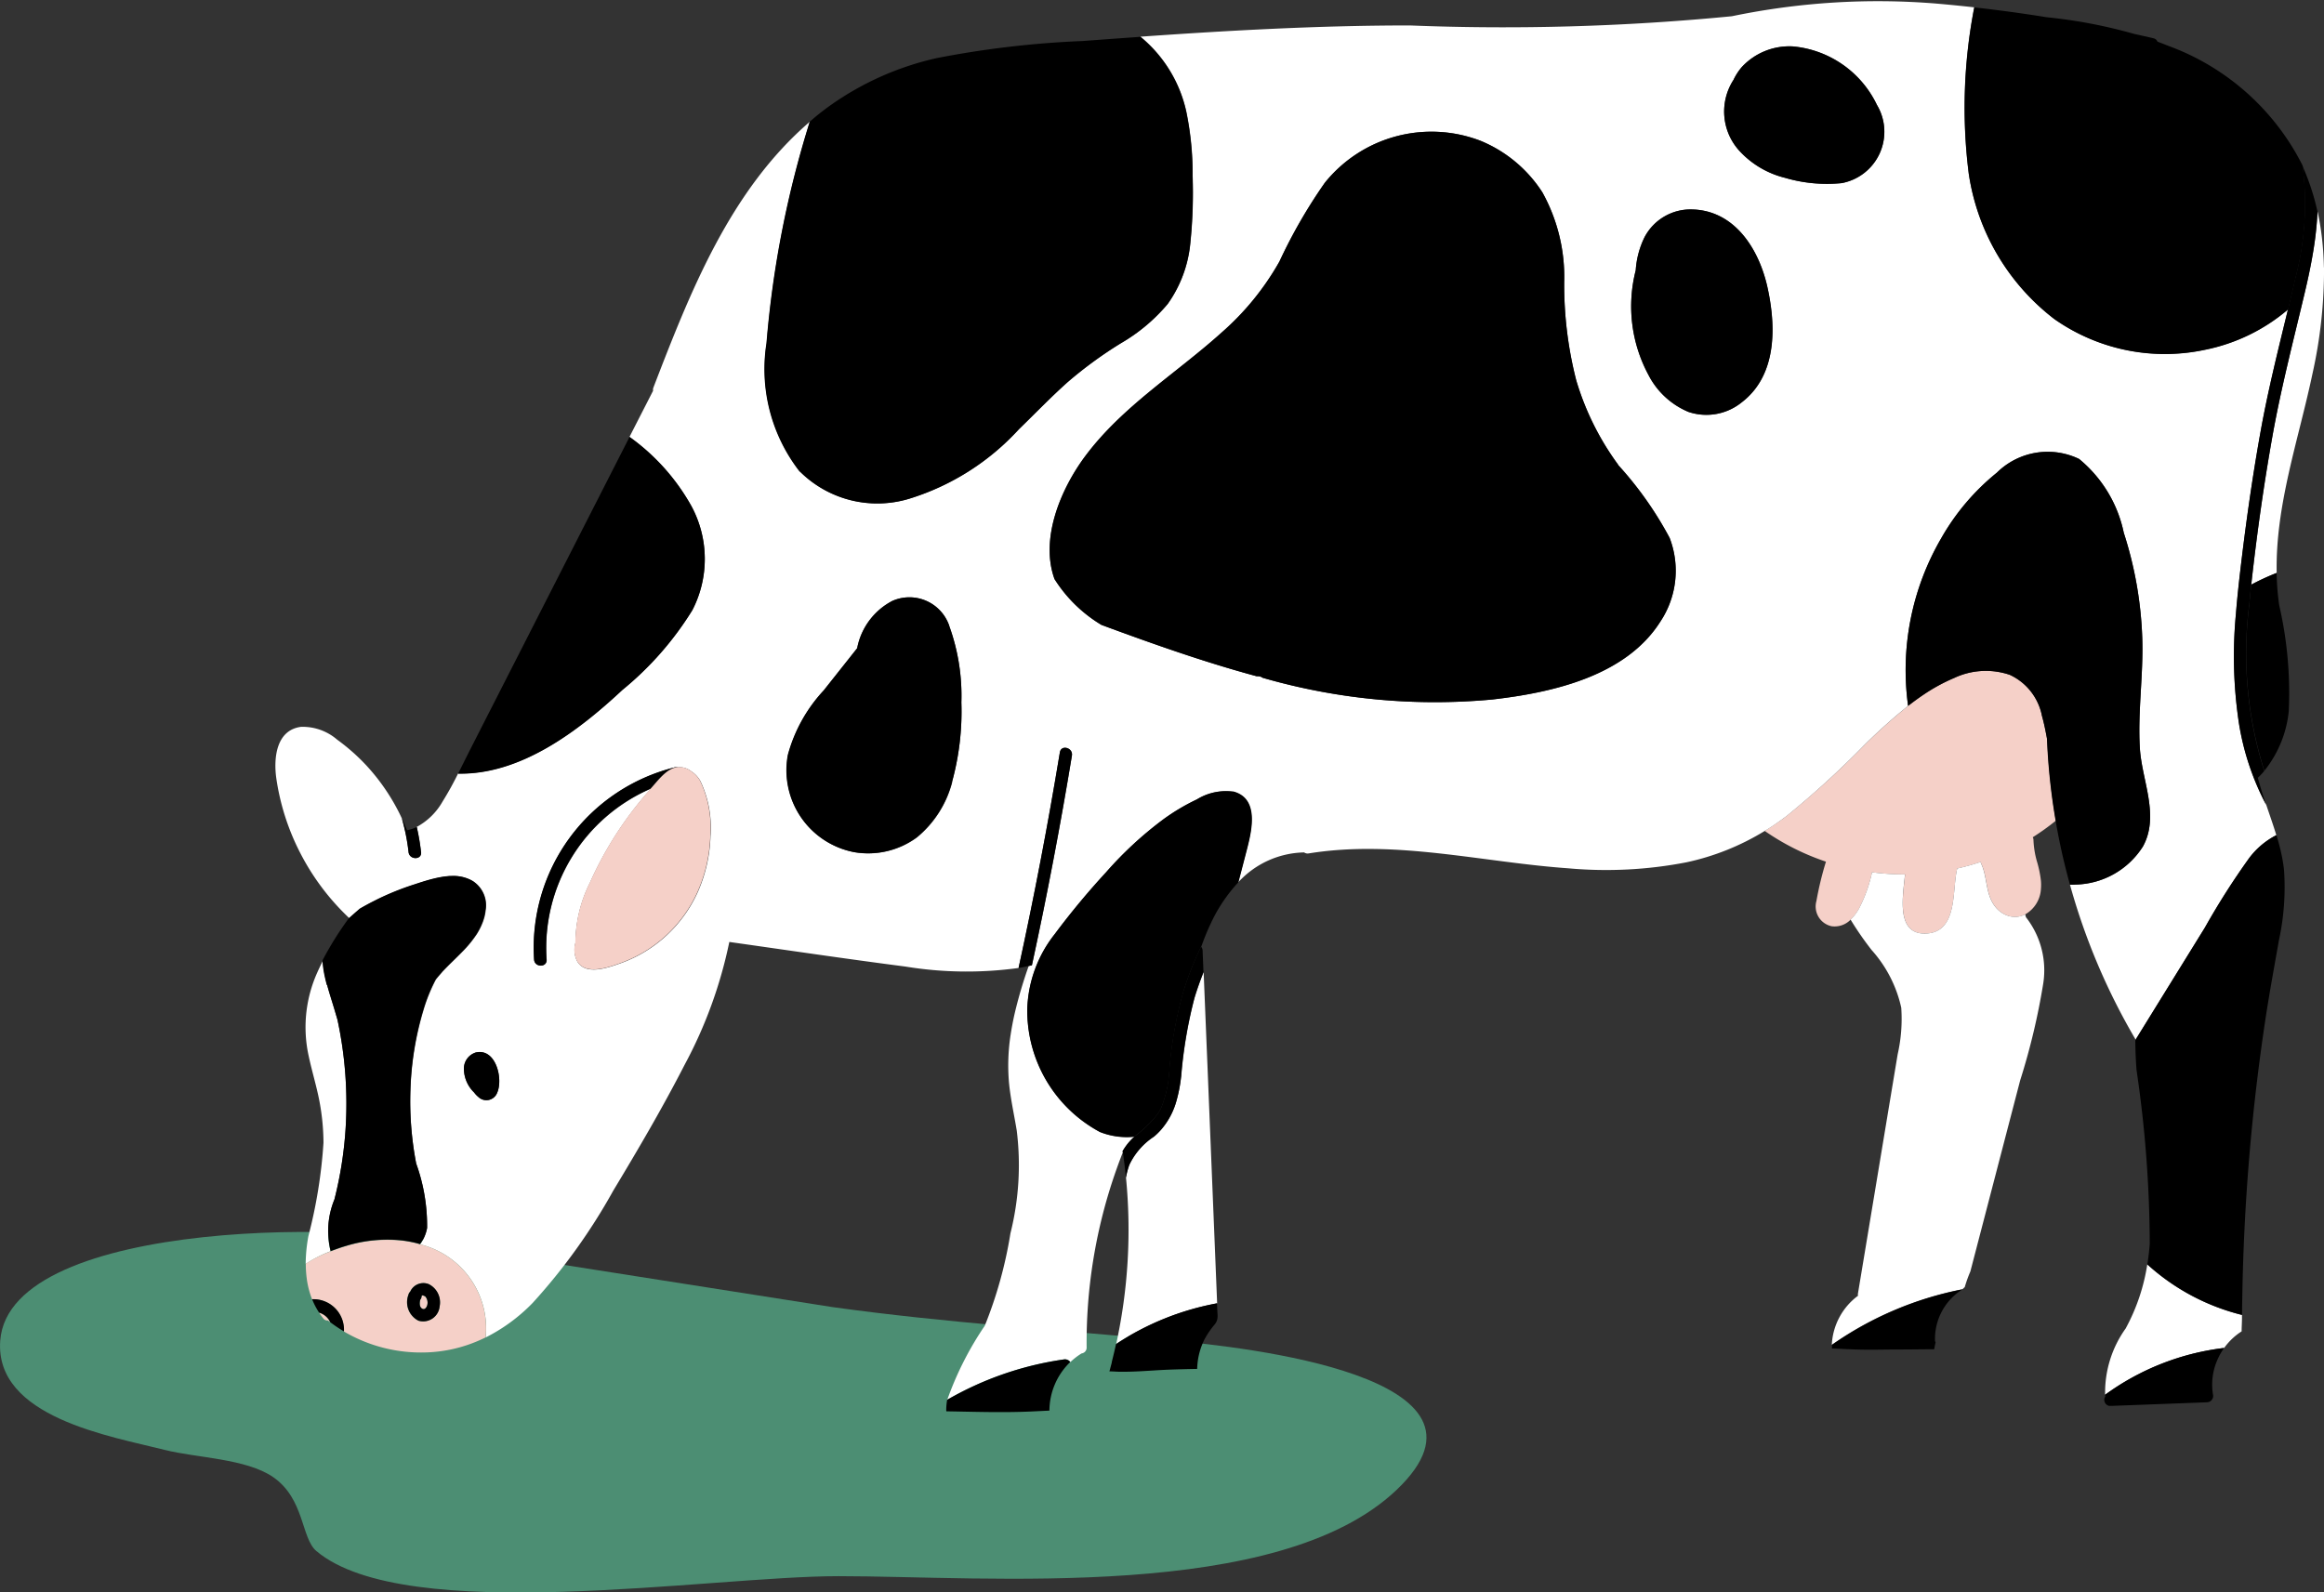 <svg xmlns="http://www.w3.org/2000/svg" width="80.559" height="55.215" viewBox="0 0 80.559 55.215">
  <rect x="0" y="0" width="80.559" height="55.215" fill="#333333" stroke="none"/>
  <g id="グループ_16413" data-name="グループ 16413" transform="translate(-142.719 -1120.912)">
    <g id="グループ_16382" data-name="グループ 16382" transform="translate(-118.412 1092.588)">
      <path id="パス_29441" data-name="パス 29441" d="M301.818,74.81c-3.833-.359-7.926-.622-11.827-1.165l-12.981-2.04c-2.742-.99-15.544-1.1-15.871,3.2-.2,2.665,3.836,3.319,5.719,3.795,1.077.272,2.808.295,3.742.94,1.093.756.966,2.117,1.5,2.565,3.1,2.605,13.64.869,18.1.869,5.143,0,15.246.9,19.34-2.989C313.7,76.03,304.165,75.028,301.818,74.81Z" transform="translate(0)" fill="#4c8e73"/>
    </g>
    <g id="グループ_13160" data-name="グループ 13160" transform="translate(-2920.2 838.628)">
      <path id="パス_28097" data-name="パス 28097" d="M819.487,109.055a10.629,10.629,0,0,0-.077-1.1q-.052-.423-.143-.84a11.873,11.873,0,0,1-.159,1.44c-.078.465-.177.926-.286,1.382l-.009.039c-.388,1.624-.808,3.233-1.1,4.878-.3,1.686-.542,3.386-.731,5.088l-.012.11a8.129,8.129,0,0,1,.88-.406c-.047-2.351.758-4.61,1.241-6.909a16.481,16.481,0,0,0,.4-3.686" transform="translate(2323.988 182.502)" fill="#fff"/>
      <g id="グループ_13158" data-name="グループ 13158">
        <path id="パス_28090" data-name="パス 28090" d="M625.549,299.374c-.048-.263-.1-.526-.173-.783a1.984,1.984,0,0,0-1.114-1.423,2.577,2.577,0,0,0-1.932.109,6.2,6.2,0,0,0-1.063.58c-.181.122-.358.252-.531.387a19.87,19.87,0,0,0-1.493,1.334,31.956,31.956,0,0,1-2.715,2.478q-.185.141-.376.271t-.389.252a8.409,8.409,0,0,0,2.124,1.066,11.259,11.259,0,0,0-.331,1.365.7.7,0,0,0,.526.874.773.773,0,0,0,.66-.228,1.635,1.635,0,0,0,.285-.371,4.933,4.933,0,0,0,.458-1.271,8.507,8.507,0,0,0,1.144.073c-.059.686-.349,2.093.721,2.052,1.134-.044.9-1.539,1.089-2.256a8.3,8.3,0,0,0,.813-.227.233.233,0,0,0,.018.061c.221.474.144,1.042.473,1.474a.936.936,0,0,0,.491.343.763.763,0,0,0,.468-.02.869.869,0,0,0,.09-.04,1.084,1.084,0,0,0,.547-.889,1.638,1.638,0,0,0,0-.276,3.878,3.878,0,0,0-.126-.629,3.138,3.138,0,0,1-.133-.782.213.213,0,0,0-.024-.1,8.439,8.439,0,0,0,.8-.574q-.043-.25-.08-.5a22.2,22.2,0,0,1-.22-2.347" transform="translate(2508.327 8.515)" fill="#f5d0c8"/>
        <path id="パス_28091" data-name="パス 28091" d="M17.989,562.513c.045.068.093.135.146.2a.174.174,0,0,0,.16.072c.027.021.054.041.081.061a.613.613,0,0,0-.388-.334" transform="translate(3055.989 -234.717)" fill="#f5d0c8"/>
        <path id="パス_28092" data-name="パス 28092" d="M59.706,555.443a.218.218,0,0,1-.051.128c-.019.1-.026.24.065.3s.166-.046.185-.132a.33.33,0,0,0-.069-.284c-.014-.013-.125-.075-.13-.009" transform="translate(3017.826 -228.213)" fill="#f5d0c8"/>
        <path id="パス_28093" data-name="パス 28093" d="M349.852,425.249a4.98,4.98,0,0,1-.165.852,2.55,2.55,0,0,1-.531.987,2.306,2.306,0,0,1-.244.238,2.4,2.4,0,0,0-.854.979,2.607,2.607,0,0,0-.117.441,18.522,18.522,0,0,1-.34,5.773,9.446,9.446,0,0,1,3.5-1.412l-.114-2.8-.184-4.518-.037-.918-.025-.6q-.054-1.325-.108-2.65c-.118.3-.224.6-.316.9a15.752,15.752,0,0,0-.461,2.729" transform="translate(2754.009 -105.632)" fill="#fff"/>
        <path id="パス_28094" data-name="パス 28094" d="M13.432,425.213a13.434,13.434,0,0,0,.391-2.5,13.812,13.812,0,0,0-.284-3.734l-.11-.374q-.03-.1-.061-.2c-.031-.1-.063-.205-.095-.309l-.038-.128q-.027-.093-.052-.186c-.028-.105-.054-.211-.077-.317a3.521,3.521,0,0,1-.074-.533c-.07.138-.137.278-.2.42a4.633,4.633,0,0,0-.32,2.738c.1.512.252,1.009.363,1.518a7.876,7.876,0,0,1,.179,1.632,17.209,17.209,0,0,1-.522,3.233,5.42,5.42,0,0,0-.095.968A4.327,4.327,0,0,1,13.3,427a2.893,2.893,0,0,1,.131-1.79" transform="translate(3061.078 -101.333)" fill="#fff"/>
        <path id="パス_28095" data-name="パス 28095" d="M67.959,40.88c.019-.246.042-.492.067-.738q.028-.273.059-.545c.193-1.684.428-3.366.728-5.034.257-1.428.608-2.828.949-4.235a6.371,6.371,0,0,1-2.883,1.4,6.663,6.663,0,0,1-5.22-1.066,7.788,7.788,0,0,1-2.97-5.071,18.219,18.219,0,0,1,.195-5.734q-.65-.072-1.3-.129a24.857,24.857,0,0,0-7.1.438,81.759,81.759,0,0,1-11.165.319c-3.116,0-6.227.171-9.335.39a4.65,4.65,0,0,1,1.587,2.582,10.579,10.579,0,0,1,.222,2.243A16.852,16.852,0,0,1,31.717,28a4.349,4.349,0,0,1-.786,2.14A6.112,6.112,0,0,1,29.309,31.5a14.365,14.365,0,0,0-1.847,1.349c-.585.523-1.128,1.089-1.691,1.635a8.571,8.571,0,0,1-3.789,2.405,3.806,3.806,0,0,1-3.8-.939A5.781,5.781,0,0,1,17.026,31.5a35.313,35.313,0,0,1,1.5-7.68C15.756,26.2,14.381,29.712,13.1,33.04a.194.194,0,0,0-.011.11l-.818,1.6a7.348,7.348,0,0,1,2.14,2.389,3.861,3.861,0,0,1,.037,3.619,11.072,11.072,0,0,1-2.425,2.764c-1.541,1.439-3.533,2.941-5.693,2.9a11.076,11.076,0,0,1-.54.975,2.27,2.27,0,0,1-.895.878,7.706,7.706,0,0,1,.149.872c.031.277-.4.274-.433,0a7.034,7.034,0,0,0-.234-1.174,7.128,7.128,0,0,0-1.241-1.844,6.974,6.974,0,0,0-1-.881,1.826,1.826,0,0,0-1.254-.443c-.866.114-.951,1.1-.854,1.784A8.222,8.222,0,0,0,.869,49.2,8.311,8.311,0,0,0,2.39,51.275c.056.056.112.111.17.166l.226-.2.147-.127q.22-.128.446-.244l.17-.086a9.609,9.609,0,0,1,1.236-.5l.239-.078.063-.02c.09-.028.182-.057.277-.082l.1-.026.033-.008q.087-.021.175-.039l.1-.018c.071-.012.142-.021.213-.027q.071-.006.141-.007a1.343,1.343,0,0,1,.661.142l.06.034a1,1,0,0,1,.44,1.017,1.641,1.641,0,0,1-.038.213q-.013.053-.029.1c-.015.049-.033.1-.052.143-.008.019-.016.039-.024.058a2.208,2.208,0,0,1-.1.2q-.028.049-.059.1a4.006,4.006,0,0,1-.5.613c-.159.164-.324.321-.482.477l-.109.111-.022.022-.1.106,0,.005c-.074.081-.144.162-.21.246h0a5.761,5.761,0,0,0-.427,1.052A10.826,10.826,0,0,0,4.678,57.4a11.407,11.407,0,0,0,.2,2.552,6.355,6.355,0,0,1,.378,2.232,1.34,1.34,0,0,1-.243.564,3.006,3.006,0,0,1,2.273,3.228,6.053,6.053,0,0,0,1.631-1.2,20.615,20.615,0,0,0,2.793-3.893c.861-1.428,1.71-2.876,2.471-4.36a15.652,15.652,0,0,0,1.55-4.26c2.036.288,4.07.59,6.109.854a13.146,13.146,0,0,0,3.919.048q.811-3.721,1.432-7.48c.045-.274.462-.157.417.115q-.6,3.652-1.387,7.271l-.112.025a15.569,15.569,0,0,0-.49,1.662c-.054.239-.1.48-.137.724a6.893,6.893,0,0,0-.055,1.673c.054.554.178,1.1.267,1.645a9.73,9.73,0,0,1-.218,3.565,14.836,14.836,0,0,1-.89,3.206,11.2,11.2,0,0,0-1.3,2.567,11.254,11.254,0,0,1,4.048-1.4.227.227,0,0,1,.219.092,2.359,2.359,0,0,1,.388-.3.2.2,0,0,0,.176-.206,17.977,17.977,0,0,1,.942-5.911q.146-.432.313-.856h.006v-.01l-.017-.015a2.014,2.014,0,0,1,.412-.512,2.525,2.525,0,0,1-1.193-.164,4.771,4.771,0,0,1-2.516-4.3A4.4,4.4,0,0,1,27.005,52a26.9,26.9,0,0,1,1.786-2.152,12.806,12.806,0,0,1,1.987-1.836,7.189,7.189,0,0,1,1.158-.688,1.918,1.918,0,0,1,1.246-.272c.912.235.653,1.338.486,1.991l-.3,1.156a3.18,3.18,0,0,1,2.274-1.04l.013,0a.22.22,0,0,0,.162.034c3.008-.485,6.005.306,9,.517a14.593,14.593,0,0,0,4.1-.21,8.654,8.654,0,0,0,2.7-1.082q.2-.121.39-.252t.376-.271A31.966,31.966,0,0,0,55.1,45.411a19.871,19.871,0,0,1,1.493-1.334,9.086,9.086,0,0,1,1.146-5.809,8,8,0,0,1,1.931-2.277,2.506,2.506,0,0,1,2.85-.475,4.493,4.493,0,0,1,1.548,2.558,13.281,13.281,0,0,1,.641,3.653c.043,1.277-.161,2.552-.082,3.828.07,1.122.7,2.351.093,3.419a2.836,2.836,0,0,1-2.305,1.3c-.07,0-.141.006-.211.006a22.335,22.335,0,0,0,2.262,5.345c0,.016,0,.031,0,.047l.789-1.277,1.627-2.631a25.759,25.759,0,0,1,1.55-2.43,2.727,2.727,0,0,1,.925-.771c-.108-.356-.233-.707-.352-1.061a9.137,9.137,0,0,1-.937-2.789,15.545,15.545,0,0,1-.11-3.83M7.68,57.5a.4.4,0,0,1-.648.138.836.836,0,0,1-.147-.155,1.161,1.161,0,0,1-.354-.793.585.585,0,0,1,.431-.6c.684-.138.936.934.718,1.407m7.4-8.934a5.156,5.156,0,0,1-.438,1.96A4.647,4.647,0,0,1,11.968,53c-.41.145-1.2.438-1.5-.05a.866.866,0,0,1-.07-.656,4.7,4.7,0,0,1,.5-2.078,12.459,12.459,0,0,1,2.118-3.267A6.014,6.014,0,0,0,9.4,52.877c.019.278-.413.276-.433,0a6.44,6.44,0,0,1,4.886-6.669.222.222,0,0,1,.1,0,.619.619,0,0,1,.442.128.94.94,0,0,1,.335.351,3.763,3.763,0,0,1,.351,1.879m8.38-1.851a3.679,3.679,0,0,1-1.225,1.925,2.853,2.853,0,0,1-2.169.512,2.891,2.891,0,0,1-2.3-3.372A5.3,5.3,0,0,1,19,43.543l1.161-1.465a2.343,2.343,0,0,1,1.22-1.64,1.46,1.46,0,0,1,1.973.867,7.112,7.112,0,0,1,.421,2.653,9.207,9.207,0,0,1-.323,2.753m24.552-5.556c-1.2,1.895-3.748,2.463-5.822,2.7a21.5,21.5,0,0,1-7.962-.752.284.284,0,0,0-.163-.054l-.047,0c-1.824-.492-3.618-1.129-5.378-1.779a4.905,4.905,0,0,1-1.629-1.591c-.511-1.409.226-3.14,1.073-4.272,1.291-1.725,3.136-2.849,4.717-4.272A9.4,9.4,0,0,0,34.8,28.671a17.91,17.91,0,0,1,1.573-2.73,4.742,4.742,0,0,1,5.4-1.456,4.653,4.653,0,0,1,2.143,1.789,6.059,6.059,0,0,1,.755,3.12,13.375,13.375,0,0,0,.413,3.392,9.49,9.49,0,0,0,1.458,2.937,12.4,12.4,0,0,1,1.785,2.529,3.178,3.178,0,0,1-.322,2.9m2.818-7.6a1.946,1.946,0,0,1-1.846.334A2.743,2.743,0,0,1,47.59,32.6a5.018,5.018,0,0,1-.44-3.626,3.035,3.035,0,0,1,.3-1.136,1.8,1.8,0,0,1,1.645-.973c1.475.03,2.315,1.36,2.61,2.658.312,1.373.352,3.084-.88,4.028m3.464-7.6a5.149,5.149,0,0,1-1.965-.184,3.183,3.183,0,0,1-1.569-.923,2.02,2.02,0,0,1-.215-2.473,1.976,1.976,0,0,1,.289-.446,2.249,2.249,0,0,1,1.767-.714,3.59,3.59,0,0,1,2.915,2.029,1.811,1.811,0,0,1-1.222,2.711" transform="translate(3072.469 262.681)" fill="#fff"/>
        <path id="パス_28096" data-name="パス 28096" d="M757.054,544.781a3.811,3.811,0,0,0-.724,2.316,8.763,8.763,0,0,1,4.126-1.623,2.187,2.187,0,0,1,.606-.576c0-.142.01-.284.012-.426h0c0-.047,0-.095,0-.142a7.594,7.594,0,0,1-3.283-1.753,6.8,6.8,0,0,1-.738,2.2" transform="translate(2379.561 -216.452)" fill="#fff"/>
        <path id="パス_28098" data-name="パス 28098" d="M649.719,377.981a.936.936,0,0,1-.491-.343c-.329-.432-.252-1-.473-1.474a.232.232,0,0,1-.018-.061,8.3,8.3,0,0,1-.812.227c-.191.717.045,2.213-1.089,2.256-1.071.041-.78-1.366-.722-2.052a8.507,8.507,0,0,1-1.144-.073,4.93,4.93,0,0,1-.458,1.271,1.636,1.636,0,0,1-.285.371,10.989,10.989,0,0,0,.73,1.055,4.422,4.422,0,0,1,1.027,2,5.566,5.566,0,0,1-.125,1.619l-.262,1.577-.523,3.154-.589,3.548a.231.231,0,0,0,0,.089,2.25,2.25,0,0,0-.908,1.7,11.841,11.841,0,0,1,4.522-1.925l.023-.015c.02-.021.042-.04.063-.06a4.656,4.656,0,0,1,.195-.543l1.727-6.628a23.507,23.507,0,0,0,.8-3.363,2.986,2.986,0,0,0-.6-2.29c-.01-.033-.018-.067-.027-.1a.844.844,0,0,1-.09.04.763.763,0,0,1-.468.02" transform="translate(2482.84 -63.934)" fill="#fff"/>
        <path id="パス_28099" data-name="パス 28099" d="M111.732,336.9l.032,0a.224.224,0,0,0-.1,0,6.441,6.441,0,0,0-4.886,6.669c.019.276.452.278.433,0a6.014,6.014,0,0,1,3.612-5.932l.017-.019c.236-.26.527-.666.889-.719" transform="translate(2974.653 -28.013)"/>
        <path id="パス_28100" data-name="パス 28100" d="M52.908,359.233a7.72,7.72,0,0,0-.149-.872,1.419,1.419,0,0,1-.338.112q-.083-.21-.179-.414a7.014,7.014,0,0,1,.234,1.174c.03.274.463.277.433,0" transform="translate(3024.607 -47.402)"/>
        <path id="パス_28101" data-name="パス 28101" d="M16.466,532.544c-.055-.016-.111-.032-.168-.046a3.968,3.968,0,0,0-.516-.088,4.861,4.861,0,0,0-1.875.192c-.084.025-.167.051-.249.079s-.194.068-.292.106a4.329,4.329,0,0,0-.862.429,3.87,3.87,0,0,0,.031.5,3,3,0,0,0,.187.733,1.057,1.057,0,0,1,1.1,1.116,5.273,5.273,0,0,0,2.916.725,4.964,4.964,0,0,0,1.506-.305,5.22,5.22,0,0,0,.493-.213,3.006,3.006,0,0,0-2.273-3.228m.677,2.155a.573.573,0,0,1-.734.493.719.719,0,0,1-.346-.9.2.2,0,0,1,.06-.105.5.5,0,0,1,.631-.267.707.707,0,0,1,.388.779" transform="translate(3061.015 -207.116)" fill="#f5d0c8"/>
        <path id="パス_28102" data-name="パス 28102" d="M78.339,454.72a.585.585,0,0,0-.431.6,1.161,1.161,0,0,0,.354.793.837.837,0,0,0,.147.155.4.4,0,0,0,.648-.138c.218-.473-.034-1.544-.718-1.407" transform="translate(3001.093 -135.949)"/>
        <path id="パス_28103" data-name="パス 28103" d="M55.321,550.328a.5.5,0,0,0-.631.266.2.2,0,0,0-.06.105.719.719,0,0,0,.346.9.573.573,0,0,0,.734-.493.707.707,0,0,0-.388-.779m-.038.721c-.019.085-.088.192-.185.131s-.084-.193-.065-.3a.217.217,0,0,0,.051-.128c0-.066.116,0,.13.009a.33.33,0,0,1,.069.285" transform="translate(3022.449 -223.524)"/>
        <path id="パス_28104" data-name="パス 28104" d="M15.1,556.953a2.587,2.587,0,0,0,.242.464.613.613,0,0,1,.388.334,5.13,5.13,0,0,0,.474.318,1.057,1.057,0,0,0-1.1-1.116" transform="translate(3058.638 -229.621)"/>
        <path id="パス_28105" data-name="パス 28105" d="M309.1,329.159c.045-.272-.372-.389-.417-.115q-.62,3.758-1.432,7.48c.117-.02.234-.043.35-.069l.112-.025q.783-3.618,1.387-7.271" transform="translate(2790.975 -20.676)"/>
        <path id="パス_28106" data-name="パス 28106" d="M281.416,581.852a11.254,11.254,0,0,0-4.048,1.4,2.175,2.175,0,0,0-.032.346.225.225,0,0,0,.006.053c.979.016,1.958.05,2.937.006l.634-.031s0,0,0-.005a2.355,2.355,0,0,1,.721-1.678.227.227,0,0,0-.219-.092" transform="translate(2818.383 -252.433)"/>
        <path id="パス_28107" data-name="パス 28107" d="M344.907,560.716q-.041.161-.085.32c.115,0,.228.011.338.013.588.01,1.183-.053,1.771-.074q.466-.016.933-.024a2.41,2.41,0,0,1,.252-1.022,3.058,3.058,0,0,1,.362-.528.437.437,0,0,0,.093-.292c0-.075-.009-.155-.012-.241l-.008-.192a9.451,9.451,0,0,0-3.5,1.412q-.069.314-.148.626" transform="translate(2756.554 -231.203)"/>
        <path id="パス_28108" data-name="パス 28108" d="M351.788,415.044a3.984,3.984,0,0,1-.276,1.248,1.543,1.543,0,0,1-.115.209,3.945,3.945,0,0,1-.795.778l-.025.023a2.015,2.015,0,0,0-.412.512l.017.015v.01q.065.438.107.879a2.606,2.606,0,0,1,.117-.441,2.4,2.4,0,0,1,.854-.979,2.318,2.318,0,0,0,.244-.238,2.549,2.549,0,0,0,.531-.987,4.976,4.976,0,0,0,.165-.852,15.754,15.754,0,0,1,.461-2.729c.091-.307.2-.608.316-.9l-.03-.745a.21.21,0,0,0-.051-.133l.014-.04a11.109,11.109,0,0,0-.637,1.609,14.079,14.079,0,0,0-.487,2.764" transform="translate(2751.659 -95.604)"/>
        <path id="パス_28109" data-name="パス 28109" d="M643.552,554.919c.183.006.366.016.549.024l.269.011c.509.017,1.02,0,1.53,0,.4,0,.8-.008,1.2-.008q.023-.125.049-.249a.216.216,0,0,0-.02-.027,2.028,2.028,0,0,1,.35-1.224,2,2,0,0,1,.6-.574,11.841,11.841,0,0,0-4.522,1.925c0,.042,0,.084,0,.127" transform="translate(2482.866 -225.88)"/>
        <path id="パス_28110" data-name="パス 28110" d="M756.291,578.815a.214.214,0,0,0,.132.328h.082l3.308-.125a.22.22,0,0,0,.209-.274,2.125,2.125,0,0,1,.129-1.139,2.238,2.238,0,0,1,.258-.471,8.764,8.764,0,0,0-4.126,1.623c0,.019.005.038.009.057" transform="translate(2379.607 -248.113)"/>
        <path id="パス_28111" data-name="パス 28111" d="M810.409,103.433q.03-.354.068-.7l.012-.111c.189-1.7.428-3.4.731-5.088.3-1.646.716-3.254,1.1-4.878l.009-.039c.108-.456.208-.918.286-1.382a11.875,11.875,0,0,0,.159-1.44,8.054,8.054,0,0,0-.52-1.585,10.149,10.149,0,0,1-.251,3.9q-.042.191-.087.381-.083.349-.167.7c-.341,1.407-.693,2.807-.949,4.235-.3,1.668-.534,3.35-.728,5.034q-.031.272-.059.545c-.025.246-.048.491-.067.738a15.541,15.541,0,0,0,.11,3.83,9.136,9.136,0,0,0,.937,2.789l-.056-.167q-.125-.382-.231-.769a3.068,3.068,0,0,0,.223-.236,13.475,13.475,0,0,1-.524-5.747" transform="translate(2330.478 199.827)"/>
        <path id="パス_28112" data-name="パス 28112" d="M127.611,337.035a.619.619,0,0,0-.442-.128l-.032,0c-.361.052-.653.458-.889.719l-.016.019a12.456,12.456,0,0,0-2.118,3.267,4.7,4.7,0,0,0-.5,2.078.866.866,0,0,0,.07.656c.3.488,1.1.195,1.5.05a4.646,4.646,0,0,0,2.67-2.476,5.153,5.153,0,0,0,.439-1.959,3.764,3.764,0,0,0-.351-1.879.941.941,0,0,0-.335-.351" transform="translate(2959.248 -28.021)" fill="#f5d0c8"/>
        <path id="パス_28113" data-name="パス 28113" d="M203.893,49.907a3.805,3.805,0,0,0,3.8.939,8.571,8.571,0,0,0,3.789-2.405c.562-.546,1.106-1.112,1.691-1.635a14.378,14.378,0,0,1,1.847-1.349,6.115,6.115,0,0,0,1.622-1.364,4.349,4.349,0,0,0,.786-2.14,16.838,16.838,0,0,0,.075-2.295,10.573,10.573,0,0,0-.222-2.243,4.65,4.65,0,0,0-1.587-2.582l-.9.064-1.1.081a33.444,33.444,0,0,0-5.069.595,10.256,10.256,0,0,0-3.58,1.569c-.224.156-.443.321-.655.5-.053.044-.1.089-.156.133a35.318,35.318,0,0,0-1.5,7.68,5.78,5.78,0,0,0,1.151,4.454" transform="translate(2886.753 248.728)"/>
        <path id="パス_28114" data-name="パス 28114" d="M698.4,28.425a7.787,7.787,0,0,0,2.97,5.071,6.663,6.663,0,0,0,5.22,1.066,6.37,6.37,0,0,0,2.883-1.4q.084-.348.167-.7.045-.189.087-.38a10.153,10.153,0,0,0,.251-3.9l0-.005a8.464,8.464,0,0,0-4.668-4.159q-.182-.074-.365-.142a.188.188,0,0,0-.14-.116q-.335-.079-.671-.153a17.4,17.4,0,0,0-3.019-.576q-.972-.156-1.95-.276-.284-.035-.569-.066a18.215,18.215,0,0,0-.195,5.734" transform="translate(2432.761 259.852)"/>
        <path id="パス_28115" data-name="パス 28115" d="M682.27,219.849c.608-1.069-.023-2.3-.093-3.419-.079-1.277.125-2.551.082-3.828a13.278,13.278,0,0,0-.641-3.653,4.493,4.493,0,0,0-1.548-2.558,2.506,2.506,0,0,0-2.85.475,8,8,0,0,0-1.931,2.277,9.086,9.086,0,0,0-1.147,5.809c.173-.135.35-.265.531-.387a6.2,6.2,0,0,1,1.063-.58,2.577,2.577,0,0,1,1.932-.109,1.984,1.984,0,0,1,1.114,1.423c.072.257.125.52.173.783a22.215,22.215,0,0,0,.22,2.347q.037.251.08.5.142.83.346,1.646.072.289.152.577c.07,0,.14,0,.211-.006a2.836,2.836,0,0,0,2.305-1.3" transform="translate(2454.919 91.807)"/>
        <path id="パス_28116" data-name="パス 28116" d="M772.992,365.8a25.794,25.794,0,0,0-1.55,2.43l-1.626,2.631-.789,1.277c0,.342.016.686.041,1.031a42.12,42.12,0,0,1,.459,6.03c-.018.239-.045.477-.083.714a7.6,7.6,0,0,0,3.283,1.753q0-.286.007-.571a72.17,72.17,0,0,1,.813-9.747c.136-.889.3-1.772.455-2.657a8.713,8.713,0,0,0,.179-2.455,5.519,5.519,0,0,0-.112-.648c-.043-.188-.094-.373-.151-.558a2.727,2.727,0,0,0-.925.771" transform="translate(2367.911 -53.791)"/>
        <path id="パス_28117" data-name="パス 28117" d="M339.875,85.5a9.491,9.491,0,0,1-1.458-2.937A13.376,13.376,0,0,1,338,79.175a6.059,6.059,0,0,0-.755-3.119,4.653,4.653,0,0,0-2.143-1.789,4.743,4.743,0,0,0-5.4,1.456,17.919,17.919,0,0,0-1.573,2.73,9.4,9.4,0,0,1-2.006,2.465c-1.581,1.424-3.426,2.547-4.717,4.272-.847,1.131-1.584,2.863-1.073,4.272a4.9,4.9,0,0,0,1.629,1.591c1.76.65,3.555,1.287,5.378,1.779l.047,0a.284.284,0,0,1,.162.054,21.5,21.5,0,0,0,7.962.752c2.074-.238,4.623-.807,5.822-2.7a3.179,3.179,0,0,0,.322-2.9,12.4,12.4,0,0,0-1.785-2.529" transform="translate(2779.14 212.9)"/>
        <path id="パス_28118" data-name="パス 28118" d="M562.7,106.223a1.8,1.8,0,0,0-1.646.973,3.039,3.039,0,0,0-.3,1.136,5.018,5.018,0,0,0,.44,3.626,2.743,2.743,0,0,0,1.391,1.285,1.946,1.946,0,0,0,1.846-.334c1.232-.945,1.192-2.655.88-4.028-.3-1.3-1.135-2.629-2.61-2.658" transform="translate(2558.867 183.323)"/>
        <path id="パス_28119" data-name="パス 28119" d="M601.353,38.79a2.249,2.249,0,0,0-1.767.714,1.976,1.976,0,0,0-.289.446,2.02,2.02,0,0,0,.215,2.473,3.182,3.182,0,0,0,1.569.923,5.149,5.149,0,0,0,1.965.184,1.811,1.811,0,0,0,1.222-2.711,3.589,3.589,0,0,0-2.915-2.029" transform="translate(2523.713 245.104)"/>
        <path id="パス_28120" data-name="パス 28120" d="M216.926,267.555a1.46,1.46,0,0,0-1.973-.867,2.343,2.343,0,0,0-1.22,1.64l-1.161,1.465a5.3,5.3,0,0,0-1.246,2.233,2.891,2.891,0,0,0,2.3,3.372,2.852,2.852,0,0,0,2.169-.512,3.679,3.679,0,0,0,1.225-1.925,9.207,9.207,0,0,0,.323-2.753,7.113,7.113,0,0,0-.421-2.653" transform="translate(2878.901 36.431)"/>
        <path id="パス_28121" data-name="パス 28121" d="M317.962,346.656a1.918,1.918,0,0,0-1.246.272,7.187,7.187,0,0,0-1.158.688,12.8,12.8,0,0,0-1.987,1.836,26.886,26.886,0,0,0-1.786,2.152,4.4,4.4,0,0,0-.948,2.552,4.771,4.771,0,0,0,2.516,4.3,2.523,2.523,0,0,0,1.193.164l.025-.023a3.947,3.947,0,0,0,.8-.778,1.534,1.534,0,0,0,.115-.209,3.986,3.986,0,0,0,.276-1.248,14.091,14.091,0,0,1,.487-2.764,11.108,11.108,0,0,1,.637-1.609,7.707,7.707,0,0,1,.31-.755,5.445,5.445,0,0,1,.963-1.436l.3-1.156c.167-.653.425-1.756-.486-1.991" transform="translate(2787.691 -36.927)"/>
        <path id="パス_28122" data-name="パス 28122" d="M83.644,206.344a3.86,3.86,0,0,0-.037-3.619,7.348,7.348,0,0,0-2.14-2.389l-.265.519L75.93,211.2l-.106.211c-.1.2-.2.4-.3.6,2.159.043,4.152-1.46,5.693-2.9a11.077,11.077,0,0,0,2.425-2.764" transform="translate(3003.274 97.099)"/>
        <path id="パス_28123" data-name="パス 28123" d="M19.736,385.746c.017.062.034.124.052.186l.038.128c.031.1.063.207.095.309.021.068.041.136.061.2l.11.374a13.82,13.82,0,0,1,.284,3.734,13.434,13.434,0,0,1-.391,2.5,2.894,2.894,0,0,0-.131,1.79c.1-.038.2-.073.292-.106s.166-.054.249-.079a4.865,4.865,0,0,1,1.875-.192,3.969,3.969,0,0,1,.516.088c.056.014.112.029.168.046a1.34,1.34,0,0,0,.243-.564,6.354,6.354,0,0,0-.378-2.232,11.412,11.412,0,0,1-.2-2.552,10.826,10.826,0,0,1,.445-2.778,5.768,5.768,0,0,1,.427-1.052h0c.066-.083.136-.165.21-.246l0-.005.1-.106.021-.022.109-.111c.157-.156.323-.313.482-.477a4,4,0,0,0,.5-.613q.03-.047.059-.1a2.232,2.232,0,0,0,.1-.2c.008-.019.016-.039.024-.058.019-.047.037-.094.052-.143s.02-.069.029-.1a1.639,1.639,0,0,0,.038-.213,1,1,0,0,0-.44-1.017l-.06-.034a1.344,1.344,0,0,0-.661-.142c-.047,0-.094,0-.141.007-.071.006-.142.015-.213.027l-.1.018c-.059.012-.117.025-.175.039l-.033.008-.1.026c-.094.026-.187.054-.277.082l-.063.02-.239.078a9.629,9.629,0,0,0-1.236.5l-.17.086q-.226.116-.446.244l-.147.127-.226.2a11.535,11.535,0,0,0-.918,1.469,3.521,3.521,0,0,0,.074.533c.022.106.048.212.077.317m2.347,2.863a1.272,1.272,0,0,1-.269.129,1.277,1.277,0,0,0,.269-.129m-.279.133a1.213,1.213,0,0,1-.2.049,1.222,1.222,0,0,0,.2-.049" transform="translate(3054.526 -69.304)"/>
      </g>
      <path id="パス_28124" data-name="パス 28124" d="M815.23,257.709a13.476,13.476,0,0,0,.524,5.747,3.925,3.925,0,0,0,.845-2.057,13.55,13.55,0,0,0-.33-3.678q-.037-.257-.059-.512c-.017-.2-.027-.407-.031-.61a8.11,8.11,0,0,0-.88.406q-.038.348-.068.7" transform="translate(2325.657 45.552)"/>
    </g>
  </g>
</svg>
